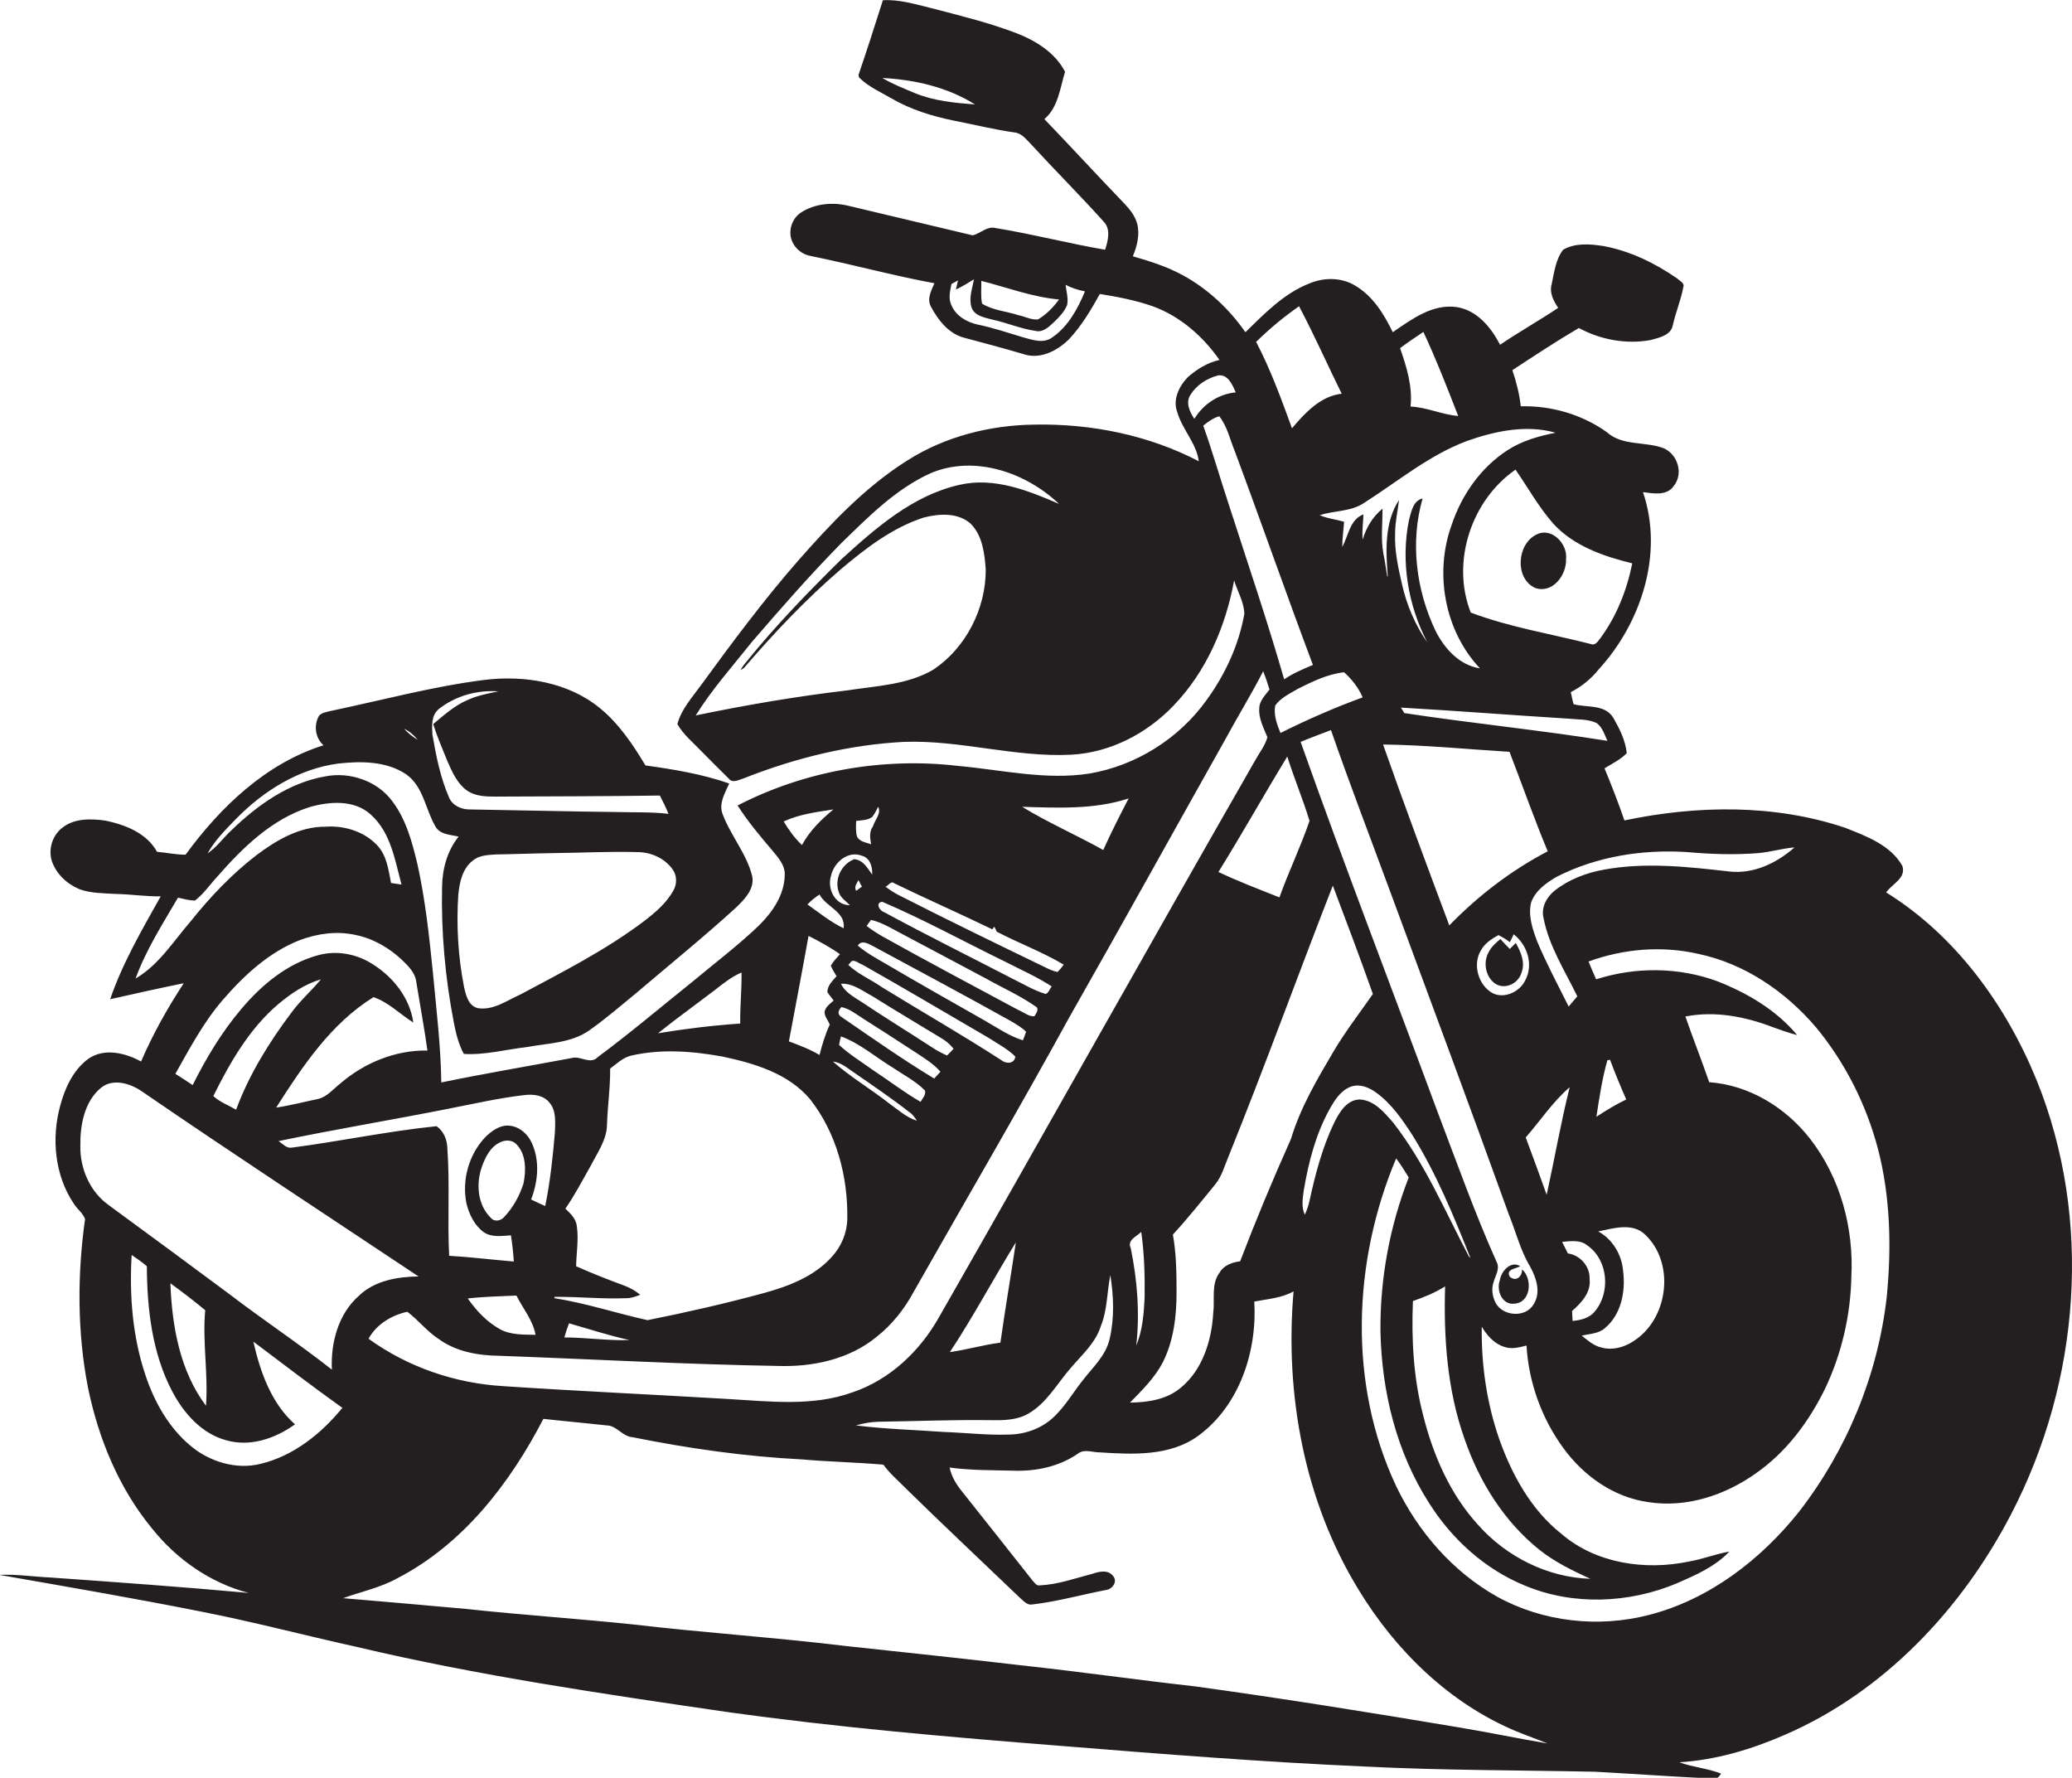 <?xml version="1.0" encoding="utf-8"?>
<!-- Generator: Adobe Illustrator 19.2.0, SVG Export Plug-In . SVG Version: 6.00 Build 0)  -->
<svg version="1.1" id="Layer_1" xmlns="http://www.w3.org/2000/svg" xmlns:xlink="http://www.w3.org/1999/xlink" x="0px" y="0px"
	 viewBox="0 0 791.6 679.1" enable-background="new 0 0 791.6 679.1" xml:space="preserve">
<g>
	<path fill="#231F20" d="M778.2,412.9c-11.7-28.8-31-55.5-57.6-72c2.2-3.2,7.7-5.4,6.2-10.1c-4.5-8-13.8-11.4-21.9-14.6
		c-27.1-9.1-56.6-8.6-84.3-2.8c-2.3-6.7-4.9-13.4-7.6-19.9c2.9-1.8,6.1-3.3,8.5-5.8c-0.5-4.9-2.8-9.4-5.2-13.6
		c-3.3-5.2-10-3.7-15.1-5.1c-0.5-1.5-0.7-3.1-1.1-4.6c4.1-2.1,7.7-5,10.6-8.6c16.3-17.8,25-44.3,17-67.8c3.9,0.5,9.1,1.5,11.7-2.3
		c3.8-4.6,1.7-11.9-3.6-14.4c-7.1-2.8-15.9-0.8-21.9-6.2c-9.5-6.8-21.3-10.2-32.9-9.9c-0.5-4.7-1.7-9.3-3.2-13.8
		c8.4-5.5,16.7-11,25.4-16.1c8.3,4.5,18.1,6.3,27.4,4.6c3.3-0.9,7.8-1.8,8.5-5.7c1.1-4.9,3.1-9.6,4-14.5c0.6-1.6-1.4-2.4-2.3-3.3
		c-8.5-5.9-18-10.5-28.1-12.4c-5.1-0.8-10.9-1.3-15.5,1.4c-2.9,3.7-3.4,8.7-4.4,13.2c-0.9,3.3,0.7,6.3,2.5,9
		c-7.3,4.9-15,9.2-22.2,14.1c-3.4-6.6-8.8-13.2-16.6-14.4c-9.3-1.3-17.2,4.7-24.4,9.6c-3.3-6.8-7.5-13.7-14.2-17.7
		c-5.3-3.3-12.1-3.3-17.7-0.9c-9.7,3.8-17.1,11.5-24.4,18.6c-6.2-8.9-14.3-16.5-23.8-21.7c-6-3.3-12.6-5.4-19.2-7.3
		c1.6-3.8,2.7-8.2,1.7-12.3c-0.8-3.1-2.9-5.7-5.1-8C419.2,67,409.2,56.1,399,45.5c5.3-4.5,6-11.9,7.9-18.1
		c-3.8-7.3-11.1-11.8-18.5-14.7c-10.7-4.1-21.9-6.8-33-9.7c-5.9-1.4-11.9-3.3-18.1-2.9c-3,9.5-6.1,19.1-9.3,28.5l0.2,1
		c3.5,3.5,8.1,5.5,12.4,8c7.4,4.3,15.6,6.8,23.9,8.5c7.7,1.5,15.3,3.4,23.1,4.5c2.8,0.3,4.5,2.7,6.3,4.5
		c9.1,9.9,18.7,19.5,27.7,29.5c2.9,2.9,1.7,7.4,0.6,10.8c-14-2.4-27.8-6-41.9-8.3c-3.2-0.8-5.7,2.1-8.7,2.8
		c-15.7-3.7-31.4-7.5-47.1-11.2c-6.2-1.6-13.1-1-18.5,2.5c-3.5,2.3-5,7.1-3.4,10.9c1.2,3,4.1,5.2,7.2,5.7
		c15.8,3.2,31.4,7.5,47.2,10.4c-1.2,2.8-3,6-1.3,9c2.7,5.1,6.8,10.3,12.6,11.8c7.5,2,15,4,22.5,6.2c6.3,2.3,13.1-1.1,17.6-5.6
		c4.8-5.1,8.4-11.2,11.8-17.3c6.8,1.1,13.7,2.4,20.2,4.7c10.5,3.8,19.2,11.5,25.5,20.5c-4.5,1-8.6,3.5-12,6.5
		c-3.4,3.4-6,8.7-4.1,13.5c1.9,6.6,7.3,11.8,8.2,18.7c-19.2-10-41.1-14.4-62.7-14c-17,0.2-34.1,4.5-48.5,13.6
		c-16.1,10.1-29.3,24.1-41.8,38.3c-13.3,15.2-25.4,31.5-37.3,47.8c-3.3,4.6-7.4,9-8.9,14.7c2.3,4.1,6,7,9.1,10.3
		c3.5,3.5,6.9,7,10.5,10.5c1.5,2,4,0.4,5.8-0.1c19.5-7.7,40.1-12.8,61.1-13.9c21.5-0.8,42.5,6,64,4.9c14.9-0.8,28.9-8.1,39.1-18.8
		c12.5-13,19.9-30.2,23.1-47.8c1.3,4.3,3.8,8.3,3.9,12.8c-2.1,11.9-7.3,23.1-14.4,32.9c-10.5,14.7-27,25.1-44.8,28.1
		c-16.7,2.6-33.4-1.4-50-2.9c-28.8-3.4-58.6,1.8-84.4,15.1c3.9,6.1,8.5,11.6,13.2,17.1c2.3,2.8,5.1,5.8,4.8,9.7
		c-0.2,7.4-4.6,13.8-9.7,18.9c-8,7.7-16.9,14.4-25.4,21.5c-12.1,9.7-23.9,19.7-36.3,28.9c-2.9,3.1-6.7-0.7-10.1,0.4
		c-16.6,3.1-33.2,5.9-49.7,9.3c-0.2-14-1.9-28-3.2-41.9c-1.4-13.9-2.9-27.8-5.9-41.4c-2-8.4-4.3-17.1-9.6-24.1
		c-5.7-7.8-16.3-11.4-25.7-9.5c-13.8,2.4-25.8,10.9-35.7,20.5c-3.2,2.9-5.6,6.5-9.2,8.9c2.8-5,7-9.2,11-13.3
		c10.5-10.7,23.9-19,38.8-21c8.7-1,18.5-1,26.1,4.1c6.6,4.7,7.3,13.3,11.1,19.8c1.7,3.3,5.8,3.2,8.9,4c-4.3,5.4-6.2,12.2-6.3,19.1
		c-0.4,17.4,1.2,34.9,4.5,52c0.8,4.1,1.8,8.2,3.8,11.9c8.1,0.5,16-1.7,24-2.6c8-1.5,16.9-1.5,23.8-6.3c6.3-4.4,12-9.4,17.9-14.2
		c12.8-10.9,25.9-21.5,38.3-32.8c3.2-3.1,7.1-7,6.2-11.9c-2.1-8.7-8.3-15.6-11.4-24c-1.4-4,1-7.9,2.6-11.5
		c-10.3-3.6-21.2-5.4-32-6.9c-4.8-8-10.1-15.9-17.3-21.8c-12.1-10-28.8-12.7-44-10.9c-19.9,2.5-39.4,7.8-59,11.9
		c-1.5,0.4-3.3,0.6-4.4,1.8c-2.1,3.6-1.5,8.5,1.7,11.3c-22,6.9-39.4,23.6-52.7,41.8c-3.7,0-7.3-0.8-10.9-1.1
		c-3.9-7.1-12-10.3-19.6-11.9c-5.6-0.8-12.1-1-16.7,2.8c-3.7,2.9-5.3,8.1-3.9,12.6c1.7,5,5.8,8.8,10.6,10.8c4.5,1.6,9.3,1.5,14,1.8
		c5.7,0.1,11.3,1,17,0.9c-7.1,12.7-14.6,25.5-19.3,39.3c9.4-2.1,18.7-4.2,28.1-6.1c-6.2,9.5-11.8,19.4-16.3,29.9
		c-6-3.3-14.1-5.3-20.2-1c-5.8,4.3-8.9,11.2-10.7,17.9c-3.4,12.4-2.1,26.6,5.2,37.4c1.3,2.1,3.5,3.6,4.3,5.9
		c-3,21.3-3,43.1,1.1,64.3c4,19.5,11.8,38.5,24.5,53.9c9.3,11.7,22.3,20.8,36.9,24.6c-25.2-2.3-50.5-4.1-75.8-5.9
		c-6.5-0.3-13-1.3-19.5-1c25.7,4.5,51.4,8.9,77,14c20,3.9,39.6,9.1,59.5,13.5c46.5,11,93.8,17.9,141,24.8c42.8,6,86,9.7,129,13.1
		c38.3,3.1,76.6,6.1,115,7.8c29.3,1.5,58.7,1.4,88,2c15,0.8,30,1.9,45,2.6c1.6,0.4,2.6-0.6,3.3-1.9c-5.1-2-10.7-2.4-15.9-4.3
		c14-0.9,27.5-4.9,40.3-10.5c37.9-16.4,67.7-48.1,86.5-84.4C794.8,527.5,799.5,465.8,778.2,412.9z M349.6,35.6
		c-4.3-1.8-8.6-3.5-12.5-5.8c12.3,0.6,24.9,3.5,35.4,10.1C364.8,39.3,356.9,38.6,349.6,35.6z M374.9,107.3
		c9.9,2.5,19.5,6.2,29.7,7.1c-2.2,3-4.8,5.7-8,7.6c-2.6,0.3-5-1.1-7.5-1.6c-4.6-1.5-9.7-1.8-13.9-4.4
		C374.6,113.2,375,110.2,374.9,107.3z M402,128.9c-3.4,2.5-7.7,0.9-11.3-0.1c-5.7-1.7-11.3-3.6-17.1-4.8c-4.2-0.9-8.4-3.3-10.1-7.4
		c-1.3-2.6-0.5-5.4,0-8.1c0.8-0.5,1.7-0.9,2.5-1.4c-0.3,1.2-0.5,2.3-0.8,3.5c2.4-1.1,4.6-2.5,6.9-3.9c-0.6,3.4-2,7-1,10.5
		c1,3.5,5.1,4.1,8.1,4.9c5.5,1.2,10.8,3.5,16.4,4.3c2.7,0.7,5-1.4,6.8-3.1c2.1-2,4.2-4.1,5.3-6.8c0.5-2.6-0.3-5.1-0.6-7.7
		c2.3,1.2,4.8,2,7.4,2.5C411.7,118.1,408,124.8,402,128.9z M284.2,255.2c11.5-13.4,23.7-26.3,37.1-37.8c9.5-8,19.6-15.8,31.6-19.7
		c5.9-1.5,13.1-2,18,2.4c4.5,4.6,5.3,11.5,5.7,17.6c0,14.9-7.6,29.8-20,38.1c-9.9,5.8-21.7,6.2-32.7,7.9
		c-19.5,2.3-38.9,5.6-58.1,9.6c6.2-10,14.1-18.8,21.4-28c11.1-12.9,22.3-25.7,34.2-37.8c10.4-10.1,20.9-20.8,34.3-26.8
		c16.7-7,36.3-0.2,48.9,11.8c-11.9-5.2-24.9-10.3-38-7.3c-17.8,4-31.9,16.4-45,28.3c-12.8,12.6-25.3,25.5-36.6,39.5
		c-0.8,0.9-1.5,1.9-2.1,3L284.2,255.2z M256.9,332c1.8,2.4,1.8,5.8,0.3,8.3c-2.7,4.8-7,8.4-11.3,11.7c-14.6,11-31,19.3-47.1,27.9
		c-5.2,2.3-10.4,6.2-16.3,5.2c-3.6-0.9-4.5-5-5.2-8c-2.3-11.7-3-23.7-2.2-35.5c0.5-4.7,1.6-9.9,5.6-12.9c2.4-2,5.7-2.1,8.7-2.3
		c7.1-0.1,14.2-0.4,21.3-0.5c10.9-0.1,21.9-0.7,32.8-0.4C248.6,325.5,253.9,327.8,256.9,332z M167.7,270.8c6.4-5,14.6-7.3,22.7-6.7
		c-3.8,0.8-7.7,1.5-11.3,3.1c-5.2,2.1-9.4,5.9-13.6,9.4c1.5,4.8,3.5,9.4,5.4,14.1c1.8,4.1,3.7,8.5,7.4,11.2c3.2,2.3,7.3,2.4,11,2.4
		c20.9-0.1,41.9-0.1,62.8-0.4c1.2,2.3,2.3,4.6,3.3,7c-6.4-0.8-12.8-0.5-19.1-0.7c-19-0.2-38-0.7-57-1c-3.2,0-6.6-1.6-7.8-4.7
		c-3.3-7.6-4.9-15.8-6.3-23.9C165,277.4,164.7,273.2,167.7,270.8z M159.6,282.6c-1.9-1.1-3.7-2.5-5.2-4.2
		C156.4,279.3,158.2,280.9,159.6,282.6z M644.6,325.5c9,0.8,18,1.1,27,0.4c4.7-0.4,9.3-1.8,14-2.2c-6.8,6-15.7,10.3-25,9.2
		c-15.8-1.8-32-3.6-47.8-0.7c-6.7,1.2-13.3,3.7-18.7,7.9c-3.2,2.5-5.4,6.5-4.4,10.6c2.1,10.8,8.2,20.2,12.9,29.9
		c-1.1,1.3-2.2,2.6-3.3,3.9c-4.1-8.2-8.4-16.3-12-24.8c-1.8-4.8-3.6-10-2.3-15.1c1.7-4.5,5.8-7.4,9.8-9.7
		C610.1,327.1,627.6,324.4,644.6,325.5z M620.1,485.5c-0.5-6.2-4-12.1-9.5-15.1c5.9-1.2,13.1-3.5,18,1.3
		c11.1,10.6,8.9,30.8-3.2,39.7c-3.9,3-9,4.7-13.8,3.3c-2.8-0.7-5.1-2.7-7.3-4.5c3-0.7,6.5-0.7,8.9-2.9
		C619.4,502.1,621.1,493.3,620.1,485.5z M609.9,426.6c1.1-7.2,2.2-14.6,4.2-21.6c0.3,0,0.8-0.1,1-0.2c1.9,5.1,4,10.2,6.2,15.2
		C617.3,421.9,613.6,424.2,609.9,426.6z M609.1,501.2c-2.1,2.4-5.3,3.1-8.3,3.4c-0.1-1.3-0.1-2.5-0.2-3.8c3.5-3.1,7.3-7,6.7-12.2
		c0.2-4.8-3.5-9.1-8.3-9.8c-0.7-1.5-1.5-2.9-2.2-4.4c3.2-0.3,7-0.9,9.7,1.4C614.5,481.4,615.4,494,609.1,501.2z M571.8,482.1
		c-8.3-18.5-15.1-37.7-22.3-56.6c-17.5-47.3-35.7-94.4-52.6-142.1c3.8-1.6,7.7-3,11.6-4.5c7.1,20.5,14.9,40.7,22.4,61.1
		c15.2,41.2,30.6,82.4,45.5,123.8c2.7,6.6,4.4,13.7,8.1,19.9c2.4,4.3,4.3,9.9,1.5,14.4c-3,5.4-11.8,4.8-14.6-0.4
		c-1.3-2.5-1.7-5.5-0.7-8.2C571.4,487.1,573.1,484.6,571.8,482.1z M559.5,549.6c5.6,16.3,15,31.5,28.6,42.4
		c5.9,4.7,12.7,8,19.5,11.1c-16.3-0.5-32.1-8.4-42.9-20.6c-10.7-11.7-17.2-26.7-21-41.9c-3.7-14.2-4.5-29-3.9-43.6
		c4.3-1.5,8.5-3.2,12.3-5.6C551.5,511,552.9,531,559.5,549.6z M561.2,480c-9.1-17.3-16.8-35.6-28.9-51.1c-3.4-3.9-7.2-8.6-12.8-8.9
		c-5,0.1-7.8,4.9-9.8,8.9c-4.5,9.4-7.2,19.6-9.4,29.8c-0.4,1.8-1,3.6-1.8,5.3c-1.4-2.9-0.8-6.2-0.4-9.3c1.8-10.6,4.5-21.2,9.7-30.7
		c2-3.6,4.3-7.4,8.3-8.9c3.4-1.2,7,0.3,9.7,2.3c5.8,4.2,9.9,10.2,13.8,16.2c9.2,14.8,15.8,30.9,22.2,47
		C561.7,480.4,561.4,480.1,561.2,480z M463.5,501.7c-0.6,10.4-4.1,21.7-12.5,28.5c-5.4,4.5-12.6,5.5-19.3,5.6
		c4.6-4.7,9.4-9.4,12.5-15.3c4.2-8.3,5.3-17.7,5.3-26.9c0-7.3-0.1-14.7-1.4-22c5.7-6.2,10.9-12.7,16.2-19.2c2.6-3.2,3.6-7.3,5.2-11
		c13.8-34.2,26.3-68.8,39.7-103.1c5.2,13.8,10.4,27.5,15.3,41.4c-5,7.2-10.5,14.3-15,21.9c-6.3,10.7-12.7,21.5-16.3,33.5
		c-6.9,15.4-13.4,31-19.4,46.7c-3,0.4-6.3,1.5-7.9,4.4C462.6,490.6,464.2,496.5,463.5,501.7z M432,476.8c-1.5-3.1,2.3-4.5,4-6.2
		c1.2,8.3,1.4,16.7,1.3,25.1c-0.3,6.2-0.8,12.5-3.2,18.3C435.5,501.6,434.5,489,432,476.8z M491.8,289c2.6,8.3,6,16.3,8.5,24.6
		c-3.4,9.9-8,19.4-11.5,29.2c-7.8-3.1-15.7-6.1-23.3-9.7C474.5,318.6,482.9,303.6,491.8,289z M487.2,269.5c2.1-3,5.7-4.6,8.7-6.4
		c5.6-2.8,11.3-5.6,17.6-6.3c3,2.7,5.5,5.9,7.1,9.6c-10.7,3.9-21.2,8.5-31.4,13.6C487.9,276.7,486.5,273.2,487.2,269.5z
		 M553.7,353.5c-8.6-23-17.2-46-25.3-69.1c16.1,0.2,32.2,1.8,48.3,2.8c4.9,12.7,9.4,25.5,14.6,38
		C577.3,332.5,564.7,342.2,553.7,353.5z M582.6,374.7c-2.3,4.6-8.9,7.3-13.3,4.1c-4.8-3.4-6.6-10.7-3.5-15.8
		c1.5-2.7,4.1-4.4,6.7-5.8c1.5,0.8,3,1.6,4.3,2.7c0.6-1,1-2,1.5-3C583.6,361,586,368.7,582.6,374.7z M582.9,434.5
		c5.6-6.4,10.3-13.6,16.8-19.2c-3.4,13.6-5.8,27.4-8.8,41.1C588.3,449.1,585.6,441.8,582.9,434.5z M610,276.2c2.2,1.6,3,4.4,4.1,6.8
		c-25.8-4.1-51.8-6.7-77.6-10.6c-0.3-0.5-0.9-1.6-1.3-2.1c21.2,1.2,42.4,2.9,63.7,4.2C602.7,274.9,606.6,274.6,610,276.2z
		 M623.6,215.2c-2.1,10.4-6.1,20.5-12.5,29c-0.8,1.1-1.9,2.5-3.4,1.8c-15.3-3.9-31-6.4-45.8-12c-7.6-19.3,0.2-42.9,17.1-54.6
		c4.7,6.8,8.8,14.2,14.3,20.5C601.1,208.5,612.5,212.5,623.6,215.2z M543.8,126.8c4.9,10.5,9.1,21.3,13.3,32.1
		c-6.2-0.5-11.9-3.3-18.2-3.6c0.8-7.7-1.5-15.1-4-22.3C537.8,130.8,540.8,128.8,543.8,126.8z M521,192.2
		c12.9-8.2,24.8-18.2,39.3-23.7c10.7-3.8,22.8-6.4,34-3.2c-6.5,1.3-12.9,3.1-18.4,6.7c-10.2,6.6-17.5,17.1-21.3,28.5
		c-6.7,18.4-2.7,40.5,10.8,54.8c-7.9-1.2-13.6-7.6-17-14.4c-7.4-15.6-9.7-33.8-4.9-50.5c-3.7,0.9-4.3,5.1-5.2,8.2
		c-3.2,15.8-0.4,32.6,7,46.8c-4.6-6.6-7.8-14.1-9.6-21.9c-1.5-6.5-3-13.2-2.7-19.9c0-4.2,1-8.4,1.5-12.6c-5.6,8.5-5.1,19.4-4.3,29.2
		l-0.2,0c-0.5-3-0.9-5.9-1.5-8.8c-1-5.6-0.3-11.4-0.3-17.1c-3.8,3.1-6.2,7.2-7.6,11.8c-0.3-3.2,0.2-6.4,0.3-9.6
		c-5.2,1.9-5.7,8.1-8.1,12.4c0-3.2,0.5-6.4,0.7-9.6c-3.1-0.9-6.4-1.2-9.3-2.5C509.7,195,516,195.5,521,192.2z M496.3,117
		c5.8,10.9,10.8,22.3,16.3,33.4c-8.1,0.9-14,7.3-19,13.2c-4.1-11.2-8.2-22.5-13.7-33C485,125.6,490.5,121,496.3,117z M456.3,160
		c-1.8-2.6-3.5-6.4-1.4-9.3c2.3-3.7,6.3-6.2,10.5-7.3c3.8-0.5,5.5,3.7,6.7,6.5C465.5,150.5,459.7,154.4,456.3,160z M469.9,194.1
		c-3.5-10.5-6.5-21.1-10.2-31.5c1.8-1.5,3.8-2.9,6.1-3.6c3.1,3.9,4.1,8.9,6,13.5c10.1,27.1,19.6,54.4,29.8,81.5
		c-3.8,1.6-7.6,3.2-11,5.5C484.3,237.5,476.9,215.8,469.9,194.1z M468.2,282.3c4.7-8.7,9.9-17.1,14.4-25.9c0.9,2.3,1.7,4.6,2.4,7
		c-1.6,2.2-3.9,4.3-3.9,7.2c-0.3,3.9,1.7,7.5,3.1,11c-0.8,3.1-2.9,5.7-4.4,8.4c-40.6,70.8-80.4,142.1-120.9,212.9
		c-7.3,13.1-18.9,24.2-33.3,29c-15.3,5.5-31.8,3.4-47.7,2.5c-28.6-1.7-57.2-3-85.8-4.9c-18.3-1.1-36.4-7.3-51.3-18.1
		c3-5.5,8.8-9,14.8-10.3c4.3,3.2,7.5,7.5,12,10.4c6.6,4.8,14.9,6.3,22.9,6.4c35.7,1.3,71.3,3.3,107,3.9c13.2,0.4,27.1-2.6,37.5-11.2
		c5.8-4.6,10.5-10.5,14-17c19.9-35.1,40.3-69.9,59.7-105.3C428.6,353.3,448.3,317.7,468.2,282.3z M378.6,542.5
		c4.8,0.1,10,0,14.3-2.5c7.1-4.1,11.1-11.7,16.4-17.7c4.2-4.9,9.3-9.4,11.3-15.8c2.5-6.2,2.3-13,3.6-19.4c1.3,8.1,1.6,16.5-0.3,24.5
		c-1.5,6.4-6.6,10.9-10.4,15.9c-3.5,4.4-6.4,9.4-10.5,13.4c-4.6,4.6-11,7-17.5,7.1c-8.3,0.3-16.6-0.7-25-1
		c-11.2-0.8-22.4-1.1-33.5-2.5c2.8-0.8,5.6-1.3,8.5-1.4C349.8,542.9,364.2,542.3,378.6,542.5z M362.9,516.5
		c9-13.6,16.6-28,25.2-41.9c-1.9,12.8-4.1,25.5-5.9,38.3C375.7,513.7,369.4,515.6,362.9,516.5z M204.6,509.9
		c-4.5-0.1-9.4,0.1-13.5-2.1c-5.1-2.8-9.1-7.1-12.4-11.8c6.2-0.7,12.4-0.8,18.6-1.1C199.8,499.9,203.6,504.3,204.6,509.9z
		 M192.7,464.8c-1.2,1.5-3.7,2.1-5.1,0.5c-5.2-5-5.8-13.1-3.5-19.6c1.3-3.7,3.3-7.7,7.1-9.4c1.9-0.9,4.4-0.9,6,0.7
		c3.9,3.9,3.8,10.1,2.8,15.1C198.5,456.8,196,461.3,192.7,464.8z M215.6,510.9c0.5-1.8,1.1-3.6,1.8-5.4c7.7,2.2,15.3,4.7,23.1,6.4
		C232.2,512.2,223.9,510.9,215.6,510.9z M317,391.4c-1.7,3.7-2.9,7.6-3.9,11.6c-3.7-2.2-7.7-3.7-11.7-5.2
		c2.5-13.4,5.1-26.9,7.5-40.3c4.1,2.1,8.2,4.3,12,7c-1.2,1.4-2.6,2.8-3.5,4.4c0.6,1.4,1.4,2.7,2.2,4c-1.5,1.8-3.5,3.5-3.5,6.1
		c0.7,1.1,1.6,2.1,2.4,3.2c-1.2,1.1-2.7,2.1-3.3,3.7C314.5,387.8,316.3,389.5,317,391.4z M333.7,361.5c17.5,9.5,35.1,18.8,52.4,28.5
		c2,1.2,4.2,2.4,5.9,4.1c-0.3,1.1-0.8,2.2-1.2,3.3c-5.2-1.6-9.8-4.8-14.5-7.5c-12.5-7.1-25.1-14.2-37.5-21.5
		c-3.8-2.2-7.7-4.3-11.1-7.2C329.3,358.9,331.7,360.5,333.7,361.5z M331.1,353.7c0.4-0.6,1.2-1.7,1.7-2.3c4.2,1,7.9,3.3,11.7,5.3
		c10.7,5.7,21.4,11.3,32,17c6.4,3.6,13.2,6.6,19.2,10.8c1.5,0.9,0.1,2.7-0.5,3.7c-2.2,0.2-4-1.5-6-2.3
		c-17.3-9.3-34.7-18.5-51.9-28.1C335.2,356.6,333,355.2,331.1,353.7z M327.1,340.3c-0.9-1.5,0.2-2.8,0.9-4.1
		c0.3,0.6,0.9,1.9,1.3,2.5C328.5,339.2,327.8,339.8,327.1,340.3z M329.5,368.5c16.1,9.1,32.1,18.6,48.1,27.9
		c3.5,2.3,7.3,4.2,10.3,7.2c-0.3,2.8-3.5,2.9-5.3,1.4c-15-9.7-30.4-18.5-45.5-27.8c-4.3-3-9.2-5-13-8.6l0.7-0.8
		C325.9,365.9,328.1,368.1,329.5,368.5z M333.4,380.6c8.6,5.4,17.4,10.6,26.1,15.9c1.8,1,3.4,2.4,4.8,4.1c-0.8,0.9-1.6,1.8-2.5,2.6
		c-2-0.9-3.9-1.9-5.7-3.1c-8.9-5.8-17.9-11.3-26.7-17.2c-3-2-6.5-3.7-8.1-7.1C325.8,375.5,329.6,378.6,333.4,380.6z M321.5,388.5
		c-1.7-1-1.3-2.6,0-3.8c3.2,0.7,5.7,2.8,8.4,4.5c6.5,4.1,13,8.3,19.4,12.5c3.5,2.3,7.2,4.5,10,7.7c-0.8,0.9-1.6,1.7-2.4,2.6
		C344.8,404.7,333.2,396.5,321.5,388.5z M351.7,420.9c-6.4-3.7-12.2-8.2-18.3-12.2c-4.3-3.1-8.9-5.9-12.8-9.5
		c0.1-1.1,0.4-2.2,0.7-3.3c7.3,2.7,13.3,8,19.9,12c4.1,2.8,8.7,5.1,12.2,8.7C353.8,418.3,352.4,419.6,351.7,420.9z M322.3,354.6
		c-5-2.4-9.3-5.9-13.8-9.1c1.4-1.5,2.9-2.7,4.6-3.8C315.6,346.5,323.2,348.3,322.3,354.6z M326.4,409.8c7.1,4.9,14.3,9.8,21.1,15.1
		c1.2,0.8,2,2,2.8,3.2c-4-1.2-7.2-4.2-10.6-6.6c-7-5.5-14.8-10.1-21.5-16C321.5,405.9,323.8,408.1,326.4,409.8z M431.2,305
		c-3.4,6.5-6.7,13-9.7,19.7c-10.2-5.7-21-10.4-31-16.5C404.1,308.6,418.1,309.3,431.2,305z M341.6,337.4c12.4,6,25.1,11.6,37.5,17.6
		c0.2-0.3,0.6-0.8,0.8-1c0.2,0.5,0.7,1.4,0.9,1.9c8.4,4.4,17.4,7.7,25.6,12.6c-0.8,1-1.5,2-2.4,2.8c-1.6-0.3-3.1-1-4.5-1.7
		c-18.8-9.1-37.6-18.2-56.2-27.7c-1.8-0.9-3.4-2-5-3.2C339.4,338.4,340.4,336.3,341.6,337.4z M337.1,344.5
		c15.9,6.8,31.2,15.2,46.8,22.8c6,3.1,12.2,5.8,17.9,9.5c-0.8,1-1.1,2.4-2.3,2.9c-4.4-1.3-8.3-3.7-12.4-5.7
		c-16.4-8.5-33-16.7-49.2-25.5C335.9,347.9,334.3,344.7,337.1,344.5z M327.1,313.6c2.1-0.3,4.3-0.2,6.1-1.5c1-1.2,1.6-2.6,2.3-3.9
		c1.3,2.6-1.3,5-2,7.5c-1.5,2-1.1,4.5-0.7,6.8c-1.9-0.7-4.4-0.9-5.4-3C326.9,317.6,327,315.6,327.1,313.6z M329.3,326.9
		c3.1,0.8,4.1,4.3,3.9,7.2c-1.8-2.5-3.3-5.5-6.8-5.9c-4.8,1.8-7.7,7.5-6,12.4c0.6,2.3,2.8,3.6,4.3,5.2c-5.7,0-8.8-6.3-7.2-11.3
		C318.6,329.5,323.9,324.8,329.3,326.9z M299.4,313.8c6-2.8,12.6-3.6,19-4.6c-4.7,3.9-9.1,8.2-12,13.6
		C303.6,320.2,301.4,317.1,299.4,313.8z M273.1,378.2c3.2-2.5,6.4-5.1,10.2-6.7c0.1,6.5-0.6,13-0.5,19.5c-10.5,0.7-21,2-31.4,3.7
		C258.5,389,265.9,383.7,273.1,378.2z M238.5,491.1c-6.2-2.3-12.4-4.7-18.4-7.4c0.1-5,1-10.1,0.3-15.1c-0.2-2.9-2.4-5-4.4-6.9
		c3.7-5.3,6.6-11,9.8-16.6c2.5-4.9,6-9.7,6.1-15.4c0.2-7.2,1.3-14.3,1.2-21.5c2.4-1.8,4.8-4.1,7.8-4.9c11.5-2.7,23.5-1.8,35.1,0.3
		c12.2,2.6,25.1,6.4,33.4,16.2c10.2,12.9,14.6,29.7,14.3,45.9c-0.1,5.3-2.3,10.5-5.9,14.4c-6.7,7.5-16.4,11.2-25.8,13.8
		c-14.7,4-29.6,7.4-44.6,10.4c-11.8-2.6-23.5-6.5-35.6-8.4c0-0.1,0-0.4,0.1-0.5c9.2-0.1,18.4,0.9,27.6,0.5c1.8,0,3.5-0.7,5.1-1.3
		C242.8,493.1,240.7,491.9,238.5,491.1z M171.5,423.5c9.7-1.9,19.3-4.1,29-5.2c3.4-0.4,7.3,0.1,9.5,3c2.6,3.1,2.1,7.5,2,11.3
		c-0.8,9.4-1.8,18.8-3.7,28.1c-1.8-0.8-3.6-1.6-5.4-2.5c2.6-6.7,3.4-14.5,0.4-21.3c-1.5-3.6-4.8-6.6-8.8-6.9
		c-3.6-0.3-6.8,2.1-9.2,4.5c-6.2,6.6-8.9,16.3-7.1,25.2c1,4.1,3,8.3,6.5,10.9c3,2.2,7,1.5,10.5,1.3c0.5,3.3,0.9,6.6,1.1,10
		c-8.3-0.7-16.5-1.7-24.7-2.2c-0.7-13.7,0.3-27.5-0.7-41.2c-0.1-3.2-1.4-6.4-4.1-8.3c-18.6,1.9-36.9,5.8-55.4,8.2
		c-2,0.3-3.4-1.5-5-2.5C128,431.4,149.8,427.8,171.5,423.5z M51.8,373.8c4-11,10.3-20.8,16.2-30.9c2.2,0.5,4.3,1.1,6.5,1.1
		c3.3-2.5,5.6-6,8.4-9c9.8-11.2,20.9-22.1,35.4-26.7c7.7-2.2,17.2-2.9,23.5,3c7.5,6.8,9.1,17.3,11.6,26.6c-1.3-0.2-2.6-0.4-4-0.6
		c-1-5-1.6-10.5-5.3-14.4c-5-5.3-12.5-7.6-19.7-7.1c-10-0.1-18.9,5.2-26.6,11c-9.4,7.3-17.6,15.9-25,25.2
		C66.2,359.6,60.7,368.6,51.8,373.8z M85,382.1c8.2-9.5,17.8-18.4,29.6-23c6.7-2.5,14-3.5,21-2c7.7,1.5,14.6,5.9,19.9,11.5
		c1.8,1.9,3.4,4.2,3.6,6.9c1.4,8.6,3,17.2,4.2,25.8c-12.3-0.2-24.1,4.7-33.3,12.6c-2.7,2.1-5,5.1-8.5,5.9c-5.3,1.1-10.6,2.5-16,3.3
		c10.1-15.8,20.9-32.1,37.2-42.2c5.8,2,10.1,6.5,15.2,9.7c-1.3-9.3-7.6-17.3-15.4-22.2c-6.1-4-13.9-5.5-21-3.5
		c-11.8,3.2-21.5,11.3-29.2,20.4c-7.5,8.8-13.5,18.8-18.7,29.2c-2.2-1.5-4.4-2.9-6.6-4.3C72.4,400.6,77.7,390.6,85,382.1z
		 M90.2,423.9c-2.9-1.7-6.2-2.9-8.7-5.2c6.4-12.9,13.8-25.8,24.9-35.2c4.8-4,10.1-7.6,16.2-9.4c-3.5,4.3-7.8,8-11.1,12.5
		C102.9,398,95.2,410.4,90.2,423.9z M30.7,437.6c-0.1-7.8,1.5-16.7,7.8-22c4.6-3.8,11.2-1.8,15.7,1.3c35,24,70.4,47.2,105.7,70.7
		c-8.1,0.1-16.8,1.6-22.8,7.4c-7.9,7-10.8,18-10.3,28.2c-12.7-10-26.3-19-39.1-28.8c-15.3-11.4-30.7-22.7-46.1-34
		C34.4,455.3,30.5,446.4,30.7,437.6z M78.7,537c-10-13.3-13-30.5-13.6-46.8c4.5,3.3,9,6.7,13.3,10.3C77.3,512.7,79.6,524.8,78.7,537
		z M99.5,559.2c-9.3,2.3-19.4-0.8-26.7-6.9c-8.3-6.9-13.8-16.7-17.2-26.9c-5-14.8-6.2-30.6-5.3-46c2,1.4,4,2.7,5.8,4.3
		c0.1,16.3,2,33.2,9.7,47.8c4.4,8.4,11.3,16.2,20.7,18.7c9.1,2.6,18.7-0.7,26.2-6.1c-9.1-8.1-13.3-20.1-15.9-31.6
		c11.3,8.5,22.5,17.1,34,25.3C122.7,547.7,112.1,556.2,99.5,559.2z M557,659.8c-33.4-5.6-66.9-11-100.4-15.6
		c-22.3-2.5-44.6-5.7-66.9-8.1c-22.1-2.6-44.2-4.9-66.3-7.3c-27.2-3.3-54.6-5.1-81.8-8.3c-21.2-2.2-42.4-3.6-63.6-5.9
		c-15.6-1.4-31.3-2.8-46.9-4.1c6.9-2.5,14.2-4,20.7-7.6c25.1-13,43-36.2,55.8-60.9c8,0.9,16.1,1.6,24.1,2.5c3.9,0,6,4.2,9.9,4.5
		c21.4,4.3,43.1,7.4,64.9,8.5c10.3,0.9,20.7,1.1,31,2c2.5,3.5,5.8,6.2,8.8,9.3c14.4,14.1,29,27.8,43.5,41.7c1.3,1.1,2.7,2.8,4.6,2.4
		c9.5-1.1,18.7-3.7,28-5.5c2.5-0.2,4.7-3.2,2.9-5.3c-1.9-2.6-5.4-1.8-8-0.9c-6.6,1.7-13.1,4.1-20,4.4c-1.3,0.3-2-1-2.8-1.8
		c-9-11.4-18-22.8-27-34.1c-2.2-2.7-4-5.7-4.7-9.1c8.1,1.1,16.4,1,24.5,1.2c8.6,0.3,17.4-1.6,24.5-6.5c2.4-1.9,5.5-0.5,8.2-0.5
		c12.8,0.8,27,1.6,37.9-6.4c15.7-11.6,22.4-32.2,21.3-51.2c5.1-1,10.4-1.3,15-3.9c-3.4,39.3,4.1,80.1,24.8,113.9
		c14.2,23.4,34.9,43.6,60.4,54.2c3.9,1.6,7.9,3,11.8,4.6C579.9,664.1,568.5,661.7,557,659.8z M720.8,495.6
		c-3.4,29.7-15.2,58.3-33.5,81.9C672.7,595.8,653,611,630,616.9c-19.3,5-40.4,2.7-57.9-6.9c-17-9.5-30.3-24.8-38.7-42.3
		c-18.4-39.1-16.6-85.8,0-125.2c1.7,2.3,3.3,4.8,4.8,7.3c-7.3,18.7-11,38.8-10.8,58.9c0.5,22.9,6.1,46,18.6,65.5
		c8.7,13.8,21.4,25.3,36.6,31.5c18.4,7.7,39.8,6.8,58.1-0.9c7.1-3.1,14.5-6.3,20-12.1c-5.2,0.9-10.2,2.9-15.4,3.8
		c-16.7,3.5-35.6,0.8-48.8-10.6c-11.5-9.1-18.8-22.4-23.7-36.1c-4.8-13.8-6.9-28.4-6.7-43c2,3.3,4.7,6.5,8.6,7.7
		c2.8,1,5.7,0.2,8.5-0.5c0.8,14,5.8,27.9,14.1,39.2c7.7,10.6,19.3,18.8,32.4,20.6c14.5,2.3,29.3-2.6,41-10.9
		c11.7-8.1,20.4-19.8,26.6-32.5c6.3-13.3,9.7-27.9,10-42.6c1-18.6-4.2-37.9-15.7-52.7c-9.3-12-23.3-20.6-38.6-21.7
		c-2.9-8.4-6.2-16.7-9.1-25.1c11.2-2.2,22.7,0,33.2,4c3.1,1.1,6.3,2.3,9.5,3.1c-8-9.6-19.1-16.1-30.6-20.6
		c-14.8-5.4-31.2-5.5-46.2-0.7c-1-2.3-2-4.5-2.9-6.8c13.4-4.9,28.1-6.1,42-2.9c17.6,3.7,33.1,14.3,44.7,27.8
		c11.3,13.6,19.4,29.7,23.9,46.8C722.2,457.1,722.7,476.6,720.8,495.6z"/>
	<path fill="#231F20" d="M587,204.2c-7.5,3.6-8.4,16.8-0.5,20.4c6.7,2.3,12.1-5,11.8-11.1C599,207.8,592.8,201.2,587,204.2z"/>
	<path fill="#231F20" d="M573.2,358.7c-1.7,1.5-3.5,3-4.5,5.1c-2.2,3.9-1.1,9.5,2.6,12c3.8,2.4,8.9-0.2,10-4.3
		c1.5-3.9-0.3-7.9-2.2-11.3c-0.8,0.8-1.5,1.6-2.3,2.3C575.6,361.3,574.4,360,573.2,358.7z"/>
	<path fill="#231F20" d="M578.6,498c6.3-0.4,7-9.5,2.9-13.1c0.1,2.7-2.3,4.9-4.7,2.8c-1.6-2.9,2.3-3,4-4c-3.6-2.3-7.3,1.9-7.8,5.4
		C571.6,492.8,573.8,498.6,578.6,498z"/>
</g>
</svg>
